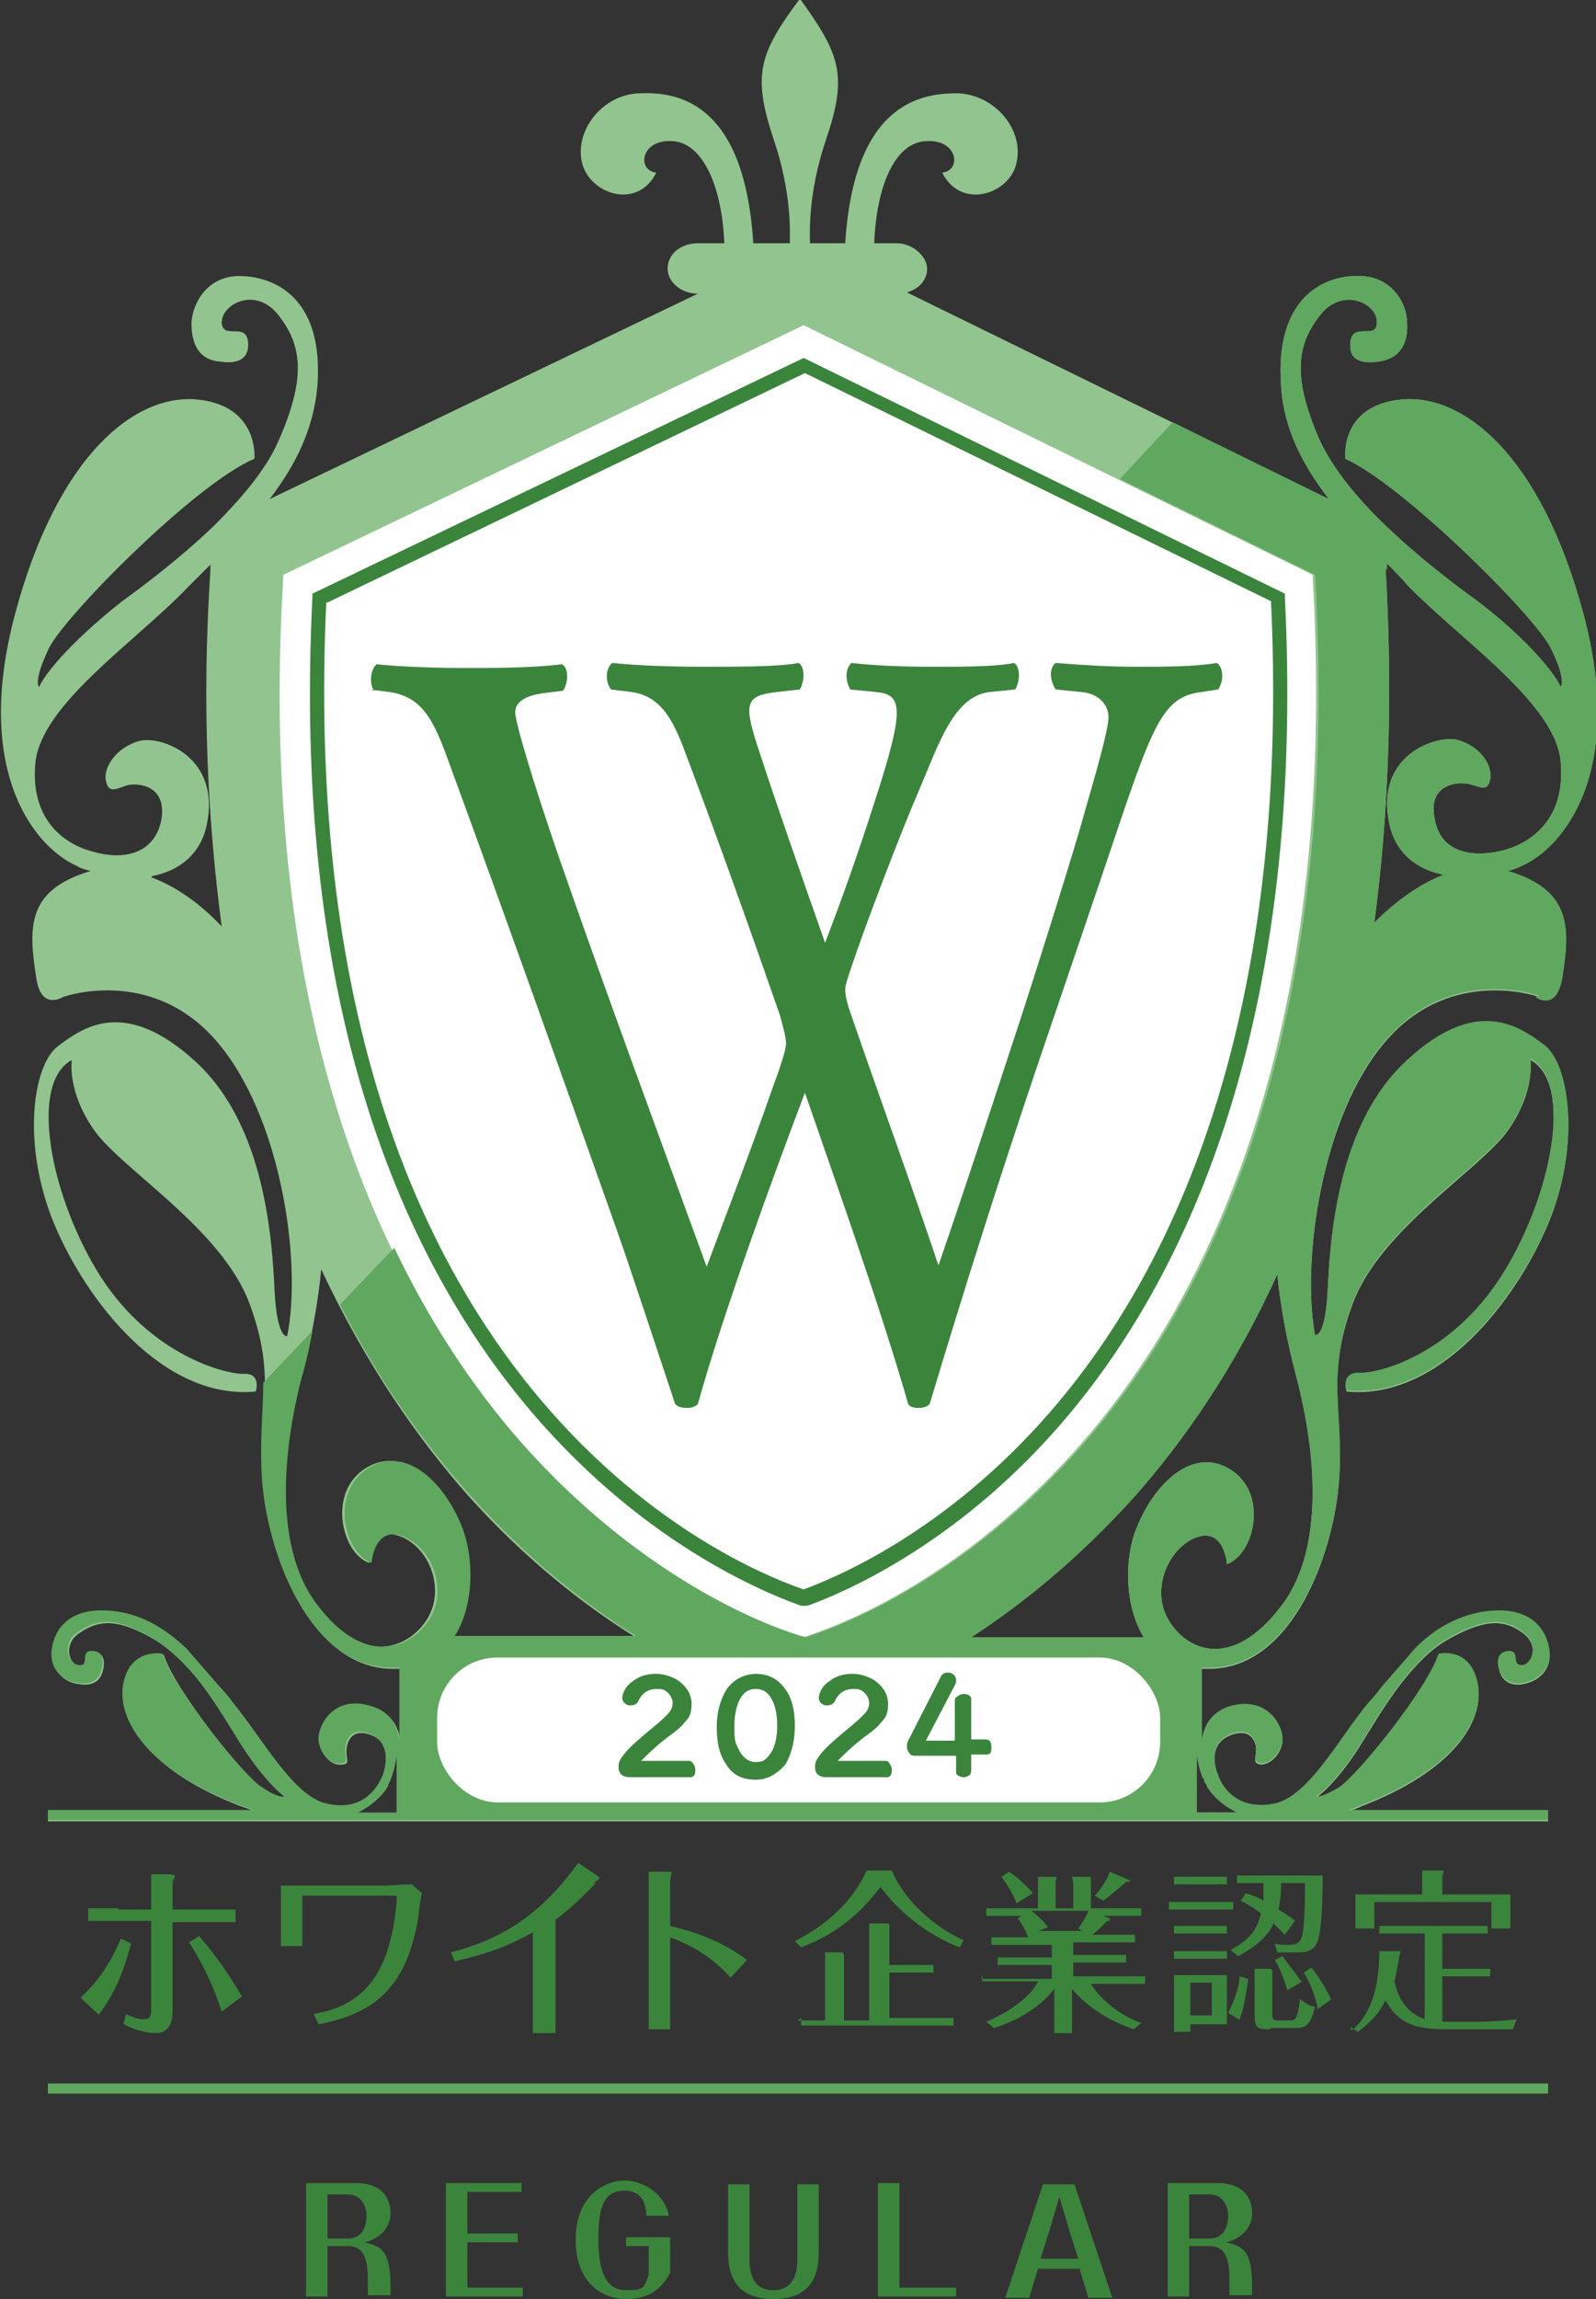 <?xml version="1.0" encoding="UTF-8"?>
<svg id="_レイヤー_1" data-name="レイヤー_1" xmlns="http://www.w3.org/2000/svg" version="1.1" viewBox="0 0 126.7 182.4">
  <rect x="0" y="0" width="126.7" height="182.4" fill="#333333" stroke="none"/>
  <!-- Generator: Adobe Illustrator 29.5.1, SVG Export Plug-In . SVG Version: 2.1.0 Build 141)  -->
  <defs>
    <style>
      .st0 {
        fill: #92c48f;
      }

      .st1 {
        fill: #3b843c;
      }

      .st2 {
        fill: #fff;
      }

      .st3 {
        fill: #60a75f;
      }
    </style>
  </defs>
  <g>
    <path class="st1" d="M26,178.3v3.9h-1.7v-9h4c1.7,0,2.7.9,2.7,2.4s-1.4,2.2-2.1,2.3c1.5.3,2.1.8,2.1,3.6v.6h-1.8v-1.3c0-1.9-.5-2.6-1.6-2.6h-1.6ZM26,177.6h1.6c1.3,0,1.5-1.2,1.5-1.8s-.3-1.7-1.5-1.7h-1.6v3.6Z"/>
    <path class="st1" d="M37.1,181.5h4.4v.7h-6.1v-9h6v.7h-4.3v3.3h4v.7h-4v3.5Z"/>
    <path class="st1" d="M53.2,177.5v2.8c-.7,1.4-1.8,2.1-3.5,2.1s-4-1.1-4-4.7,2.4-4.7,3.9-4.7,3.2,1.1,3.5,2.8h-1.8c0-1.5-.8-2-1.7-2-1.5,0-2.1,1-2.1,3.8s.7,4.1,2.2,4.1,1.4-.2,1.8-1.2v-2.3h-1.8v-.7h3.6Z"/>
    <path class="st1" d="M65,173.3v5.4c0,2.4-1.1,3.7-3.6,3.7s-3.6-1.3-3.6-3.7v-5.4h1.7v6c0,1.1.3,2.4,1.9,2.4s1.9-1.4,1.9-2.4v-6h1.7Z"/>
    <path class="st1" d="M71.4,181.5h4.5v.7h-6.2v-9h1.7v8.2Z"/>
    <path class="st1" d="M82.4,180l-.7,2.3h-1.9l3-9h2.5l3,9h-1.9l-.7-2.3h-3.4ZM82.6,179.2h3l-.7-2.2-.8-2.7-.8,2.7-.7,2.2Z"/>
    <path class="st1" d="M94.4,178.3v3.9h-1.7v-9h4c1.7,0,2.7.9,2.7,2.4s-1.4,2.2-2.1,2.3c1.5.3,2.1.8,2.1,3.6v.6h-1.8v-1.3c0-1.9-.5-2.6-1.6-2.6h-1.6ZM94.4,177.6h1.6c1.3,0,1.5-1.2,1.5-1.8s-.3-1.7-1.5-1.7h-1.6v3.6Z"/>
  </g>
  <g>
    <path class="st2" d="M105.4,45.8v-.7s-41.6-20.3-41.6-20.3l-42.4,20.3v.7c-2.3,37.7,9.2,58.9,19.3,70.1,11,12.2,22.3,15.3,22.8,15.4h.3c0,0,.3,0,.3,0,.5-.1,11.7-3.3,22.4-15.4,9.9-11.2,21.1-32.4,18.9-70.1"/>
    <path class="st1" d="M9.4,151.4c-.1,0-1.7,0-2.4,0v1c.7,0,1.7,0,2.4,0h2.6v7.1c0,.4-.1.7-.5.7s-.6,0-1.5-.4l-.2.8c.8.4,1.7.7,2.6.7s1.3-.7,1.3-1.7v-7.1h2.5c.6,0,1.8,0,2.5,0v-1c-.7,0-1.8,0-2.5,0h-2.5v-2.2c0,0,.2-.4.2-.5,0,0-.3-.1-.4-.1h-1.5c0,.3,0,1.1,0,1.3v1.5h-2.6Z"/>
    <path class="st1" d="M15,154.1c1.2,1.8,2.1,3.9,2.6,5.5l1.6-1.2c-1.5-2.6-2.8-4.1-3.4-4.8l-.8.5Z"/>
    <path class="st1" d="M7.8,159.9c1.7-2.2,2.3-4.6,2.6-5.7l-.8-.4c-1.2,2.8-2.4,3.9-3.2,4.7l1.4,1.3Z"/>
    <path class="st1" d="M24.9,159.8l.4.8c4.8-.9,7-3.3,7.9-8.4,0-.3.2-1.7.3-2l-.8-.7c-.7,0-1.8.1-2.1.1h-6.2c-.1,0-1.5,0-2.1,0,0,.2,0,.8,0,.9v2.3c0,.2,0,1.2,0,1.6h1.7c0-.5,0-1.4,0-1.6v-2.4h7.4s.1,0,.1.1c0,.5-.2,3.3-1.2,5.4-1.1,2.3-2.9,3.5-5.5,3.9"/>
    <path class="st1" d="M47.1,149.4c0,0,.5-.3.5-.4s-.1-.1-.2-.2l-1.5-1c-2.9,4-5.9,6-10.1,7.1l.3.7c3.1-.7,4.6-1.4,6.2-2.3v6c0,.3,0,1.4,0,2h1.8c0-.7,0-1.3,0-2v-7c1.4-1,2.5-2.2,3.2-2.9"/>
    <path class="st1" d="M53.4,148.6c0,0-.2-.1-.3-.1h-1.6c0,.3,0,1.2,0,1.7v7.7c0,.5,0,2.2,0,3.1h1.7c0-1.1,0-2.1,0-3.1v-4.2c1,.4,2.9,1.1,4.8,3.2l1.3-1.4c-2.4-1.8-4.9-2.4-6.1-2.7v-3.5c0-.1.1-.6.1-.7"/>
    <path class="st1" d="M63.6,160.1v.6h12.1v-.6h-5.1v-3.6h3.5v-.6h-3.5v-2.9c0,0,0-.2,0-.3s-.1-.1-.2-.1h-1.4c0,.3,0,.7,0,.9v6.8h-2v-5c0,0,0-.2,0-.2,0-.1-.1-.2-.2-.2h-1.3c0,.3,0,.4,0,.8v4.6h-2.2Z"/>
    <path class="st1" d="M76.4,153.9c-3.1-1.5-4.9-3.8-5.6-5.5h-2c-1.1,2.5-3.3,4.4-5.7,5.6l.5.5c2.9-1.1,4.8-2.8,6.3-4.8,1.3,1.8,3.6,3.8,6.3,4.8l.3-.6Z"/>
    <path class="st1" d="M78,156.6v.6h4.4c-.3.7-1.5,2.1-4.1,3.2l.6.5c1.9-.6,3.6-1.6,4.8-3.1v3.5h1.4v-3.5c1.3,1.5,2.9,2.5,4.9,3.2l.6-.5c-2.2-.8-3.5-2.3-4-3.1h4.3v-.6h-5.7v-1.1h4.2v-.6h-4.2v-1h4.9v-.6h-3.4c.4-.3.5-.4,1.2-1.1.2,0,.2,0,.2-.2s0,0,0,0l-.5-.2h3v-.6h-4v-2.1c0,0,0-.2,0-.3s-.1-.1-.2-.1h-1.3c.1.4.1.5.1.8v1.7h-1.4v-2.1c0-.2.1-.3.1-.3s0-.1-.2-.1h-1.3c0,.2,0,.4,0,.7v1.8h-4.1v.6h2.8l-.3.2c.3.4.7,1.1.8,1.5h-2.9v.6h4.8v1h-4.3v.6h4.3v1.1h-5.6ZM82.4,153.2l.8-.3c-.3-.4-.7-.8-1.3-1.3h4.5c0,.1-.3.7-.8,1.4l.3.2h-3.5Z"/>
    <path class="st1" d="M89.6,149.2c0,0,0-.1-.1-.1l-1.4-.6c-.3.9-1,1.7-1.2,1.9l.7.4c.4-.3,1.7-1.4,1.8-1.5.3,0,.3,0,.3-.2"/>
    <path class="st1" d="M80.1,148.5l-.6.4c.5.7.9,1.3,1.2,2.1l1.3-.8c-.5-.6-1.4-1.4-1.9-1.7"/>
    <rect class="st1" x="92.8" y="150.9" width="5.1" height=".6"/>
    <path class="st1" d="M98.4,160.2c.2-.5.4-1.1.7-3.2l-.7-.2c0,.7-.3,1.7-.9,2.9l1,.6Z"/>
    <rect class="st1" x="93.2" y="152.8" width="4.2" height=".6"/>
    <path class="st1" d="M105.7,158.7c-.3-.7-1-1.9-1.6-2.6l-.6.4c.4.6,1,2,1.1,2.9l1.1-.8Z"/>
    <path class="st1" d="M93.2,161.2h1.3v-.6h2.9v-3.9h-4.2v4.5ZM94.5,157.3h1.7v2.6h-1.7v-2.6Z"/>
    <rect class="st1" x="93.2" y="154.8" width="4.2" height=".6"/>
    <path class="st1" d="M97.8,154.8l.5.4c1.3-.7,2.3-1.5,2.8-2.6.4.4.6.6.9.9l.8-1.1c-.2-.2-.5-.4-1.3-.9.1-.5.2-1.1.2-2.1h1.9c0,1,0,3.6-.3,4.4-.2.4-.5.5-1,.5s-.7,0-1.1-.1l.2.7h1.5c.6,0,1.4,0,1.7-.9.4-1,.4-4.5.4-5.2h-6.8v.6h2.1c0,.4,0,1.1,0,1.4-.5-.3-.8-.4-1.4-.6l-.4.6c.4.2.8.4,1.6,1-.3,1.3-.9,2.1-2.4,2.9"/>
    <rect class="st1" x="93.2" y="148.9" width="4.2" height=".6"/>
    <path class="st1" d="M100.9,160.9h1.8c.8,0,1.3,0,1.7-1.7-.3,0-.7-.2-1.2-.6-.2,1.7-.4,1.7-.9,1.7h-.7c-.6,0-.6-.1-.6-.6v-3.1c0-.1,0-.3,0-.3s-.1-.1-.2-.1h-1.2c0,.3,0,.6,0,.8v2.8c0,1,.1,1.2,1.2,1.2"/>
    <path class="st1" d="M103.3,157.2c-.4-.6-1.2-1.6-1.5-2l-.6.3c.6,1,.9,2.1,1,2.4l1.2-.7Z"/>
    <path class="st1" d="M107.2,160.8l.6.4c.5-.4,1.5-1.1,2.2-2.5,1.1,2.1,2.8,2.3,5,2.3h5.1l.3-.8c-.7.1-2.2.2-2.9.2h-2.1c-.3,0-.7,0-.9,0v-3.6h3.8v-.6h-3.8v-2.8h3.6v-.6h-8.6v.6h3.6v6.8c-1.4-.5-2.1-1.6-2.4-3,.1-.4.2-.9.4-2.1.1-.2.1-.3.1-.3s-.1,0-.2,0h-1.5c0,3.8-1.2,5.5-2.2,6.3"/>
    <path class="st1" d="M107.6,150.3v2.7h1.5v-2.1h9.3v2.1h1.5v-2.7h-5.4v-1.5c0,0,.1-.2.1-.3s-.1-.1-.2-.1h-1.5c0,.4,0,.7,0,.9v1h-5.4Z"/>
    <rect class="st3" x="3.8" y="165.3" width="119.1" height=".8"/>
    <path class="st1" d="M63.8,127.4h-.2c-7-2.5-41.9-17.7-38.8-80v-.3s39-18.7,39-18.7l38.2,18.7v.3c1.4,27.9-4.8,50.6-17.8,65.6-8.5,9.8-17.6,13.5-20.1,14.4h-.2ZM25.9,47.8c-2.8,60.6,30.6,75.8,37.9,78.3,2.7-1,11.3-4.6,19.5-14,12.8-14.7,18.9-36.9,17.6-64.4l-37-18.1-37.9,18.2Z"/>
    <path class="st1" d="M29.7,54.8c-.4-.5-.3-1.7.2-2.1,1.8.2,4.9.3,7,.3s5.4,0,7.7-.3c.6.3.5,1.5.1,2.1l-1.6.2c-1.4.2-2.2.7-2.2,1.5s1.4,5.5,3.5,11.6c3.8,10.9,7.8,21.7,11.7,32.4,1.6-4.3,3.5-9.2,5.2-14.1.6-1.6,1.1-3.1,1.1-3.6s-.2-1.2-.5-2.3c-2.4-6.9-4.9-13.9-7.5-20.8-1-2.7-2-4.5-4.3-4.8l-1.6-.2c-.5-.7-.4-1.7.1-2.1,2,.2,4.5.3,7.3.3s5.9,0,7.5-.3c.5.3.5,1.4.1,2.1l-1.8.2c-2.6.3-2.7.9-1.4,4.8,1.4,4.3,3.3,9.7,5.2,15.1,1.3-3.4,2.5-6.7,4-11.4,2.4-7.4,2.1-8.3,0-8.5l-2-.2c-.5-.9-.3-1.8.1-2.1,1.8.2,3.9.3,6.4.3s5,0,6.5-.3c.5.3.5,1.4.1,2.1l-2,.2c-2.9.3-4.1,4.2-5.6,7.7-1.4,3.2-4.3,10.8-5.3,13.8-.3.9-.6,1.7-.6,2.1s.1,1,.5,2.1c2.3,6.7,4.7,13.2,6.9,19.8,2.1-6.1,4.1-12.2,6.1-18.3,1.4-4.2,5-15.7,5.4-17.3.9-3.1,2-6.9,2-7.9s-.8-1.9-2.2-2l-2-.2c-.5-.8-.5-1.7,0-2.1,2.6.2,4.4.3,6.5.3s4.5,0,6.3-.3c.5.3.6,1.4.1,2.1l-1.3.2c-3.4.4-4,3-8.1,15.1l-5,14.7c-3,8.9-5.7,17.4-8.5,26.7-.2.2-.5.3-.8.3s-.7,0-.9-.3c-2.2-7.7-6.1-18.6-8.2-24.7-2.4,6.3-6.5,17.5-8.5,24.7-.2.2-.5.3-.8.3s-.7,0-1-.3c-1.2-3.6-3.8-11.5-4.7-14-4.3-12.1-8.6-24.2-13-36.2-1.3-3.6-2.1-5.9-5-6.3l-1.6-.2Z"/>
  </g>
  <path class="st0" d="M121.9,79.1s1.6,1.2,2.1-1.4c.7-4.2.7-7.1-4.3-8.6.4-.1.7-.2,1.1-.4,3.2-1.4,8.3-7.3,4.9-20-3.4-12.7-9.6-17.5-14.5-17-4.9.5-4.4,4.7-4.4,4.7,4.5,2,15,12.4,16.3,15,1.3,2.6.8,3.1.8,3.1-.7-1.5-3.4-4.4-6.6-6.8-1.8-1.3-4.7-3.5-7.3-6h0s0,0,0,0c-2.2-2.1-4.1-4.4-5.2-6.7-2.3-5.2-1.8-7.7,0-10,1.8-2.3,4.6-.9,4.5.6,0,1.5-2.2-.3-2.1,1.9,0,1.6,2.1,1.2,2.1,1.2,1.9-.2,2.5-1.5,2.4-3.1,0-1.6-1.3-3.8-4-3.7-2.7,0-6.5,1.8-6,8.7.2,3.5,1.8,6.4,3.8,9l-33.5-16.4c1-.3,1.6-1,1.6-1.9s-1.1-2-2.4-2h-1.8c.2-4.9,1.8-8,4.1-8.1,2.5-.2,2.9,2.3,1.3,2.5,1.5,3,5.4,1.7,5.9-.8.6-2.6-1.7-5.4-4.7-5.5-2.8,0-8.2.7-8.9,11.9h-2.8c0-.7-.2-3.9,1.3-8.3,1.7-5,1.1-6.7-2.1-11.1-3.2,4.3-3.8,6-2.1,11.1,1.5,4.4,1.3,7.6,1.3,8.3h-2.9c-.7-11.2-6-12-8.9-11.9-3,0-5.3,2.9-4.7,5.5.6,2.5,4.4,3.8,5.9.8-1.6-.2-1.2-2.7,1.3-2.5,2.2.1,3.9,3.2,4.1,8.1h-2.1c-1.4,0-2.4.9-2.4,2s1.1,2,2.4,2h0l-34,16.3c2-2.6,3.5-5.5,3.8-9,.5-6.9-3.3-8.6-6-8.7-2.7-.1-3.9,2.1-4,3.7,0,1.6.5,3,2.4,3.1,0,0,2,.4,2.1-1.2.1-2.2-2-.4-2.1-1.9,0-1.5,2.7-2.9,4.5-.6,1.8,2.3,2.3,4.8,0,10-1,2.3-3,4.6-5.1,6.7h0s0,0,0,0c-2.6,2.5-5.5,4.7-7.3,6-3.2,2.5-5.9,5.3-6.6,6.8,0,0-.5-.4.8-3.1,1.3-2.6,11.7-13.1,16.3-15,0,0,.4-4.2-4.5-4.7-4.9-.5-11.1,4.3-14.5,17-3.4,12.7,1.7,18.6,4.9,20,.3.2.7.3,1.1.4-5,1.5-5,4.3-4.3,8.6.4,2.5,2.1,1.4,2.1,1.4,0,0,6.9-2.5,12.1,3.4,5.2,5.9,6.9,17.6,5.7,23.5,0,0-.8.3-1-3.6-.2-3.9-.7-13.1-6.3-18.2-5.6-5.1-8.9-2.7-10.9-1.2-2,1.5-2.9,7.8-.3,14.1,2.6,6.2,8.7,14,16,13.3,0,0,.5-1.5-1-1.4-1.5,0-7.3-1.5-11.3-7.7-3.9-6.1-5.8-15.3-2.3-17.2,0,0-.4,2.5,1.8,5.6,2.2,3.1,10.1,7.8,12.3,13.7,2.2,5.9.7,8.4,1.1,14.1.4,5.6,3.6,14.7,10.1,14.9.3,0,.5,0,.8,0v5.9c0,0,0,0,0,0-.1-1.3-.8-2.4-2.1-2.8-3.2-1.1-4.5,1.7-4.3,2.8.2,1.1,1,1.8,1.7,1.7.7,0,.4-.4.4-1,0-.5.2-1.9,1.8-1.4,1.6.5,1.6,2.1,1.2,3.3-.5,1.2-1.7,2.9-4.4,2.3-2.7-.5-5.3-5.3-7.6-8.1-.3-.4-.6-.8-1-1.2l-2.7-3.1c-1.4-1.3-3-2.4-5.1-2.8-4.1-.7-5.3,1.4-5.5,3-.2,1.6,1,2.5,2,2.6,1,.2,1.8-.1,2-1.2,0,0,.3-1.2-.6-1.3-1.3-.2-.3,1.2-1.2,1.1-.9,0-1.5-1.8,0-2.7,1.5-1,3-1.1,5.9.6,1.3.8,2.6,2.1,3.7,3.5h0c1.3,1.7,2.4,3.6,3.1,4.7,1.3,2.1,2.8,3.8,3.6,4.3,0,0-.3.3-1.8-.7-1.5-.9-7-7.8-7.9-10.6,0,0-2.5-.5-3.1,2.3-.6,2.9,1.9,6.9,9.2,9.7.4.1.8.3,1.1.4H3.8v.8h119.1v-.8h-15.9c.4-.1.7-.2,1.1-.4,7.3-2.8,9.8-6.8,9.2-9.7-.6-2.9-3.1-2.3-3.1-2.3-.9,2.8-6.4,9.6-7.9,10.6-1.5.9-1.8.7-1.8.7.8-.5,2.4-2.3,3.6-4.3.7-1.1,1.8-3,3.1-4.7h0c1.1-1.4,2.3-2.7,3.7-3.5,3-1.7,4.5-1.6,5.9-.6,1.5,1,.8,2.7,0,2.7-.9,0,0-1.3-1.2-1.1-1,.2-.6,1.3-.6,1.3.2,1.1,1.1,1.4,2,1.2,1-.2,2.2-1,2-2.6-.2-1.6-1.5-3.7-5.5-3-2,.4-3.7,1.4-5.1,2.8l-2.7,3.1c-.3.4-.6.8-1,1.2-2.3,2.7-4.8,7.6-7.6,8.1-2.7.5-4-1.1-4.4-2.3-.5-1.2-.5-2.8,1.2-3.3,1.6-.5,1.9.9,1.8,1.4,0,.5-.3.9.4,1,.7,0,1.5-.7,1.7-1.7.2-1.1-1.1-3.8-4.3-2.8-1.4.5-2,1.6-2.1,2.8,0,0,0,0,0,0v-5.9c.3,0,.5,0,.8,0,6.5-.2,9.7-9.3,10.1-14.9.4-5.6-1.1-8.2,1.1-14.1,2.2-5.9,10.1-10.6,12.3-13.7,2.2-3.1,1.8-5.6,1.8-5.6,3.5,1.9,1.6,11.1-2.3,17.2-4,6.3-9.8,7.8-11.3,7.7-1.5,0-1,1.4-1,1.4,7.3.7,13.4-7.1,16-13.3,2.6-6.2,1.7-12.6-.3-14.1-2-1.5-5.4-3.9-10.9,1.2-5.6,5.1-6.1,14.3-6.3,18.2-.2,3.9-1,3.6-1,3.6-1.1-5.9.5-17.6,5.7-23.5,5.2-5.9,12.1-3.4,12.1-3.4ZM12.1,69.5c2.1-.4,3.8-1.7,4.3-4,1.2-5.5-3.7-7.2-5.4-6.7-1.7.5-2.8,2-2.6,3.1.2,1.1.8.7,1.7.4.9-.2,3.2,0,2.7,2.8-.6,2.8-3.2,3.1-5.3,2.5-2.1-.5-5.1-2.3-4.7-7,.4-4.7,8-9.7,12.1-14,.6-.6,1.2-1.2,1.8-1.8v.5c-.7,10.6-.2,19.9.9,28.2-1.8-1.9-3.7-3.2-5.6-3.9ZM25,127.3c-4.1-5.5-1.8-15.1-1.4-16.9.2-1,1.4-4.5,1.9-9.7,3.6,7.7,7.8,13.6,11.7,18,4.5,5,9.1,8.6,13.1,11.1h-14.4c1.6-2.5,1.5-6.3.6-8.6-1.4-3.6-4.5-6.6-7.5-4.7-3,1.9-1.9,6.7.3,7.5,0,0,.2-3,2.5-2.1,2.3.9,3.5,4.1,2.2,6.4-1.3,2.3-5.1,4.3-9.1-1.1ZM28.4,143.8c1.2-.6,2-1.4,2.4-2.1,0,0,0,0,0-.1,0,0,.1-.2.2-.4,0,0,0,0,0,0,0,0,0,0,0,0h0c.4-1.1.5-1.9.5-2.4v5.1h-3.2ZM95.6,141.1h0c0,0,0,.1,0,.1,0,0,0,0,0,0,0,.2.1.3.2.4,0,0,0,0,0,.1.4.7,1.2,1.5,2.4,2.1h-3.2v-5.1c0,.5.1,1.4.5,2.4ZM101.8,127.3c-4.1,5.5-7.8,3.5-9.1,1.1-1.3-2.3,0-5.5,2.2-6.4,2.3-.9,2.5,2.1,2.5,2.1,2.2-.8,3.3-5.6.3-7.5-3-1.9-6.1,1.1-7.5,4.7-.9,2.2-1,6,.6,8.6h-13.7c4-2.6,8.5-6.2,13-11.2,3.8-4.3,7.9-10.1,11.3-17.6.5,4.9,1.6,8.3,1.8,9.3.4,1.8,2.7,11.4-1.4,16.9ZM85.6,114.8c-10.5,11.9-21.4,14.9-21.8,15.1h0c-.5-.1-11.5-3.1-22.3-15.1-9.9-11-21.3-31.9-19-69.2l41.3-19.8,40.4,19.8h0c2.2,37.3-8.9,58.3-18.6,69.2ZM110.1,45.2v-.5c.6.6,1.2,1.2,1.7,1.8,4.2,4.3,11.8,9.4,12.1,14,.4,4.7-2.6,6.5-4.7,7-2.1.5-4.8.3-5.3-2.5-.6-2.8,1.8-3,2.7-2.8.9.2,1.5.7,1.7-.4.2-1.1-.8-2.6-2.6-3.1-1.7-.4-6.6,1.2-5.4,6.7.5,2.3,2.2,3.6,4.3,4-1.8.7-3.7,2-5.5,3.8,1.1-8.2,1.5-17.6.9-28.1Z"/>
  <path class="st3" d="M121.9,79.1s1.6,1.2,2.1-1.4c.7-4.2.7-7.1-4.3-8.6.4-.1.7-.2,1.1-.4,3.2-1.4,8.3-7.3,4.9-20-3.4-12.7-9.6-17.5-14.5-17-4.9.5-4.4,4.7-4.4,4.7,4.5,2,15,12.4,16.3,15,1.3,2.6.8,3.1.8,3.1-.7-1.5-3.4-4.4-6.6-6.8-1.8-1.3-4.7-3.5-7.3-6h0s0,0,0,0c-2.2-2.1-4.1-4.4-5.2-6.7-2.3-5.2-1.8-7.7,0-10,1.8-2.3,4.6-.9,4.5.6,0,1.5-2.2-.3-2.1,1.9,0,1.6,2.1,1.2,2.1,1.2,1.9-.2,2.5-1.5,2.4-3.1,0-1.6-1.3-3.8-4-3.7-2.7,0-6.5,1.8-6,8.7.2,3.5,1.8,6.4,3.8,9l-12.4-6.1-4.2,4.5,15.5,7.6h0c2.2,37.3-8.9,58.3-18.6,69.2-10.5,11.9-21.4,14.9-21.8,15.1h0c-.5-.1-11.5-3.1-22.3-15.1-3.5-3.9-7.2-9.1-10.4-15.8l-4.3,4.5c3.2,6.3,6.9,11.3,10.4,15.2,4.5,5,9.1,8.6,13.1,11.1h-14.4c1.6-2.5,1.5-6.3.6-8.6-1.4-3.6-4.5-6.6-7.5-4.7-3,1.9-1.9,6.7.3,7.5,0,0,.2-3,2.5-2.1,2.3.9,3.5,4.1,2.2,6.4-1.3,2.3-5.1,4.3-9.1-1.1-4.1-5.5-1.8-15.1-1.4-16.9.1-.6.7-2.3,1.1-4.7l-3.9,4.1c0,2.3-.3,4.5-.1,7.7.4,5.6,3.6,14.7,10.1,14.9.3,0,.5,0,.8,0v5.9c0,0,0,0,0,0-.1-1.3-.8-2.4-2.1-2.8-3.2-1.1-4.5,1.7-4.3,2.8.2,1.1,1,1.8,1.7,1.7.7,0,.4-.4.4-1,0-.5.2-1.9,1.8-1.4,1.6.5,1.6,2.1,1.2,3.3-.5,1.2-1.7,2.9-4.4,2.3-2.7-.5-5.3-5.3-7.6-8.1-.3-.4-.6-.8-1-1.2l-2.7-3.1c-1.4-1.3-3-2.4-5.1-2.8-4.1-.7-5.3,1.4-5.5,3-.2,1.6,1,2.5,2,2.6,1,.2,1.8-.1,2-1.2,0,0,.3-1.2-.6-1.3-1.3-.2-.3,1.2-1.2,1.1-.9,0-1.5-1.8,0-2.7,1.5-1,3-1.1,5.9.6,1.3.8,2.6,2.1,3.7,3.5h0c1.3,1.7,2.4,3.6,3.1,4.7,1.3,2.1,2.8,3.8,3.6,4.3,0,0-.3.3-1.8-.7-1.5-.9-7-7.8-7.9-10.6,0,0-2.5-.5-3.1,2.3-.6,2.9,1.9,6.9,9.2,9.7.4.1.8.3,1.1.4H3.8v.8h119.1v-.8h-15.9c.4-.1.7-.2,1.1-.4,7.3-2.8,9.8-6.8,9.2-9.7-.6-2.9-3.1-2.3-3.1-2.3-.9,2.8-6.4,9.6-7.9,10.6-1.5.9-1.8.7-1.8.7.8-.5,2.4-2.3,3.6-4.3.7-1.1,1.8-3,3.1-4.7h0c1.1-1.4,2.3-2.7,3.7-3.5,3-1.7,4.5-1.6,5.9-.6,1.5,1,.8,2.7,0,2.7-.9,0,0-1.3-1.2-1.1-1,.2-.6,1.3-.6,1.3.2,1.1,1.1,1.4,2,1.2,1-.2,2.2-1,2-2.6-.2-1.6-1.5-3.7-5.5-3-2,.4-3.7,1.4-5.1,2.8l-2.7,3.1c-.3.4-.6.8-1,1.2-2.3,2.7-4.8,7.6-7.6,8.1-2.7.5-4-1.1-4.4-2.3-.5-1.2-.5-2.8,1.2-3.3,1.6-.5,1.9.9,1.8,1.4,0,.5-.3.9.4,1,.7,0,1.5-.7,1.7-1.7.2-1.1-1.1-3.8-4.3-2.8-1.4.5-2,1.6-2.1,2.8,0,0,0,0,0,0v-5.9c.3,0,.5,0,.8,0,6.5-.2,9.7-9.3,10.1-14.9.4-5.6-1.1-8.2,1.1-14.1,2.2-5.9,10.1-10.6,12.3-13.7,2.2-3.1,1.8-5.6,1.8-5.6,3.5,1.9,1.6,11.1-2.3,17.2-4,6.3-9.8,7.8-11.3,7.7-1.5,0-1,1.4-1,1.4,7.3.7,13.4-7.1,16-13.3,2.6-6.2,1.7-12.6-.3-14.1-2-1.5-5.4-3.9-10.9,1.2-5.6,5.1-6.1,14.3-6.3,18.2-.2,3.9-1,3.6-1,3.6-1.1-5.9.5-17.6,5.7-23.5,5.2-5.9,12.1-3.4,12.1-3.4ZM31.6,143.8h-3.2c1.2-.6,2-1.4,2.4-2.1,0,0,0,0,0-.1,0,0,.1-.2.2-.4,0,0,0,0,0,0,0,0,0,0,0,0h0c.4-1.1.5-1.9.5-2.4v5.1ZM95.6,141.1h0c0,0,0,.1,0,.1,0,0,0,0,0,0,0,.2.1.3.2.4,0,0,0,0,0,.1.4.7,1.2,1.5,2.4,2.1h-3.2v-5.1c0,.5.1,1.4.5,2.4ZM101.8,127.3c-4.1,5.5-7.8,3.5-9.1,1.1-1.3-2.3,0-5.5,2.2-6.4,2.3-.9,2.5,2.1,2.5,2.1,2.2-.8,3.3-5.6.3-7.5-3-1.9-6.1,1.1-7.5,4.7-.9,2.2-1,6,.6,8.6h-13.7c4-2.6,8.5-6.2,13-11.2,3.8-4.3,7.9-10.1,11.3-17.6.5,4.9,1.6,8.3,1.8,9.3.4,1.8,2.7,11.4-1.4,16.9ZM110.1,45.2v-.5c.6.6,1.2,1.2,1.7,1.8,4.2,4.3,11.8,9.4,12.1,14,.4,4.7-2.6,6.5-4.7,7-2.1.5-4.8.3-5.3-2.5-.6-2.8,1.8-3,2.7-2.8.9.2,1.5.7,1.7-.4.2-1.1-.8-2.6-2.6-3.1-1.7-.4-6.6,1.2-5.4,6.7.5,2.3,2.2,3.6,4.3,4-1.8.7-3.7,2-5.5,3.8,1.1-8.2,1.5-17.6.9-28.1Z"/>
  <rect class="st2" x="34.7" y="131.5" width="57.4" height="11.5" rx="4.8" ry="4.8"/>
  <g>
    <path class="st1" d="M50.9,139.7h3.7c.2,0,.3,0,.4.2.1.1.2.3.2.5s0,.5-.3.6c0,0-.2,0-.3,0h-4.6c-.6,0-.9-.3-.9-.8s.2-.7.5-1.1c.4-.5,1.2-1.2,2.3-2.1.5-.4.9-.8,1.1-1,.3-.3.4-.6.4-.9s-.2-.7-.5-.9c-.2-.2-.5-.2-.8-.2-.6,0-1.1.3-1.4.9-.1.3-.4.4-.6.4s-.3,0-.4-.1c-.2-.1-.3-.3-.3-.5s.1-.5.3-.8c.2-.3.5-.5.8-.7.5-.3,1-.4,1.6-.4s1.2.2,1.7.5c.7.5,1.1,1.1,1.1,1.9s-.2,1.1-.6,1.5c-.2.3-.7.7-1.4,1.2-.9.7-1.5,1.3-2,1.8Z"/>
    <path class="st1" d="M60,132.8c1,0,1.8.4,2.4,1.3.5.7.7,1.7.7,2.8s-.2,1.9-.5,2.6c-.2.5-.5.8-.9,1.1-.5.4-1.1.6-1.7.6-1.1,0-1.9-.4-2.4-1.3-.5-.7-.7-1.7-.7-2.9s.3-2.2.8-3c.6-.8,1.4-1.2,2.4-1.2ZM60,134c-.5,0-.9.2-1.2.7-.3.5-.5,1.3-.5,2.2s0,1.3.3,1.8c.3.7.8,1.1,1.4,1.1s.8-.2,1.1-.6c.4-.5.6-1.3.6-2.3s-.2-1.7-.5-2.2c-.3-.5-.7-.7-1.2-.7Z"/>
    <path class="st1" d="M66.5,139.7h3.7c.2,0,.3,0,.4.2.1.1.2.3.2.5s0,.5-.3.6c0,0-.2,0-.3,0h-4.6c-.6,0-.9-.3-.9-.8s.2-.7.5-1.1c.4-.5,1.2-1.2,2.3-2.1.5-.4.9-.8,1.1-1,.3-.3.4-.6.4-.9s-.2-.7-.5-.9c-.2-.2-.5-.2-.8-.2-.6,0-1.1.3-1.4.9-.1.3-.4.4-.6.4s-.3,0-.4-.1c-.2-.1-.3-.3-.3-.5s.1-.5.3-.8c.2-.3.5-.5.8-.7.5-.3,1-.4,1.6-.4s1.2.2,1.7.5c.7.5,1.1,1.1,1.1,1.9s-.2,1.1-.6,1.5c-.2.3-.7.7-1.4,1.2-.9.7-1.5,1.3-2,1.8Z"/>
    <path class="st1" d="M75.9,139.3h-3.1c-.3,0-.5,0-.6-.2-.1-.1-.2-.3-.2-.5s0-.4.2-.7l2.5-4.9c.1-.2.3-.3.5-.3s.3,0,.4.1c.2.1.3.3.3.5s0,.2-.1.4l-2.3,4.4h2.3v-3.1c0-.2,0-.3.2-.4.1-.1.3-.2.5-.2.3,0,.5.1.6.3,0,0,0,.2,0,.2v3.1h1.1c.4,0,.5.2.5.6s0,.5-.3.6c0,0-.1,0-.2,0h-1.1v1.2c0,.1,0,.3-.1.4-.1.1-.3.2-.5.2s-.5-.1-.6-.3c0,0,0-.2,0-.3v-1.2Z"/>
  </g>
</svg>